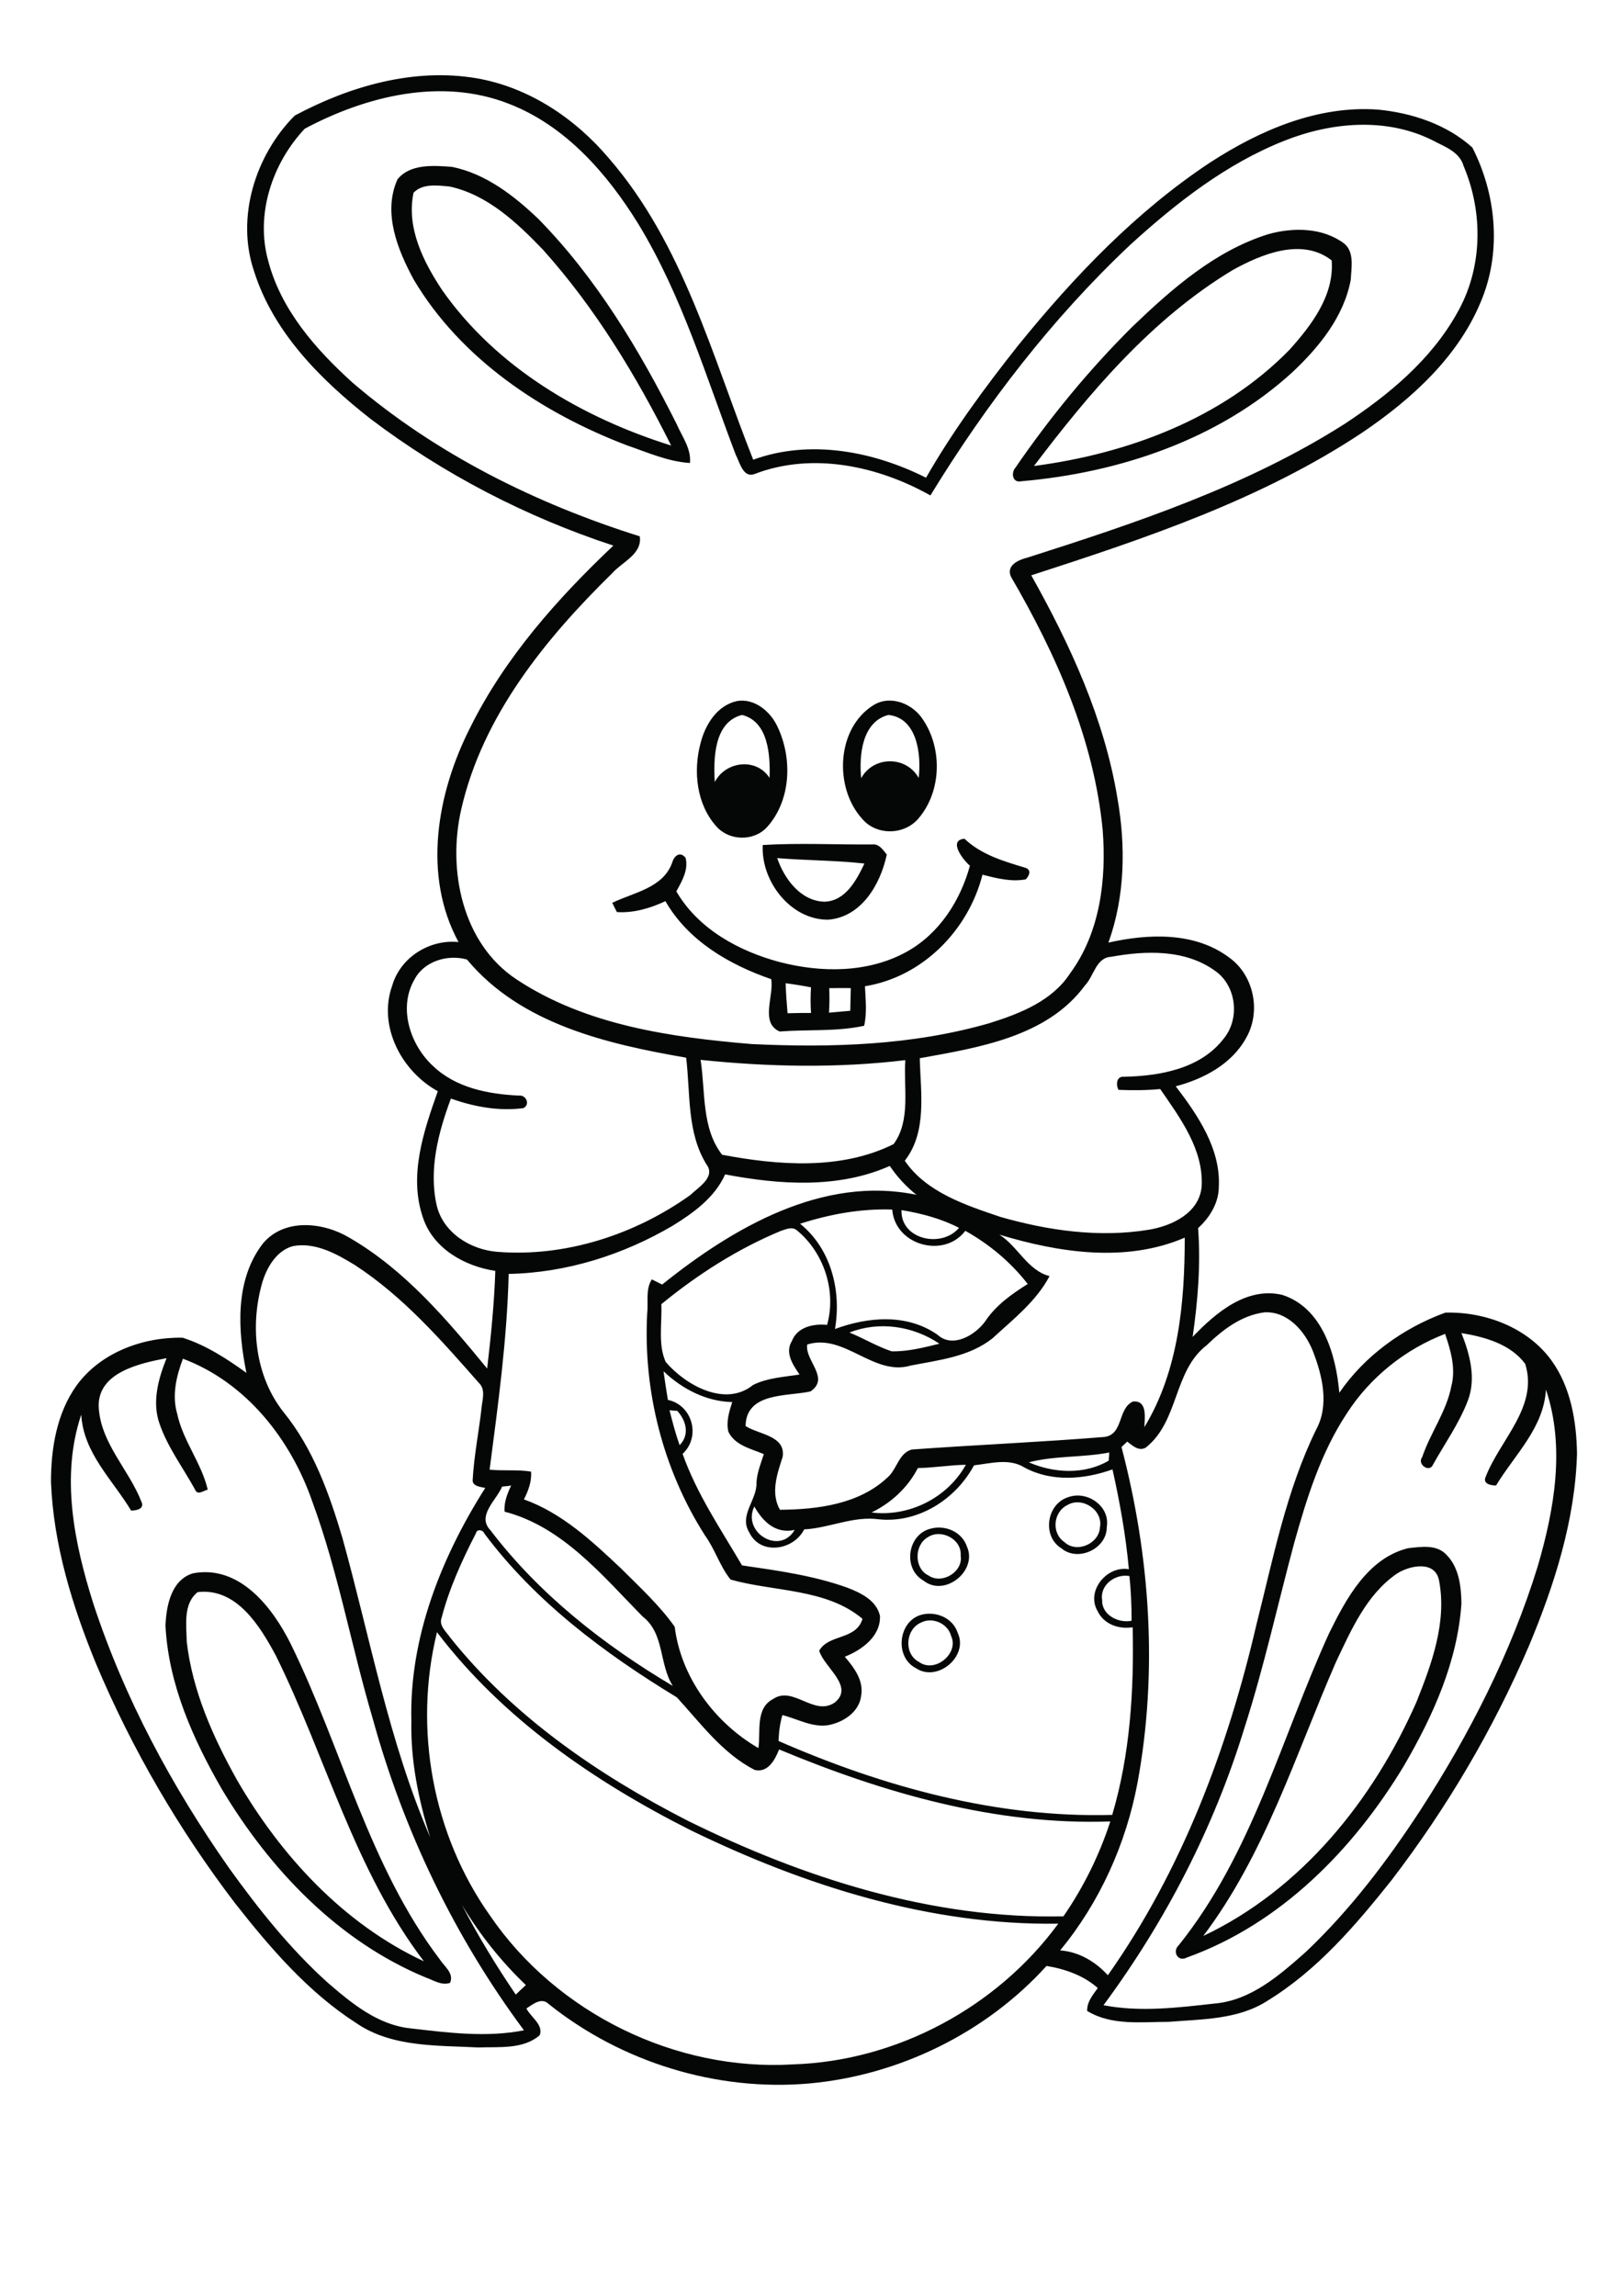<?xml version="1.0" encoding="utf-8"?>
<!-- Generator: Adobe Illustrator 21.0.2, SVG Export Plug-In . SVG Version: 6.00 Build 0)  -->
<svg version="1.2" baseProfile="tiny" id="Layer_1" xmlns="http://www.w3.org/2000/svg" xmlns:xlink="http://www.w3.org/1999/xlink"
	 x="0px" y="0px" viewBox="0 0 595 842" overflow="scroll" xml:space="preserve">
<path fill="#050706" d="M337.8,595.1c-5.7,2.5-6.3,11.5-0.7,14.4c5.8,4.3,14.8-3.1,11.8-9.5C347.7,595.3,341.9,592.9,337.8,595.1
	 M338,592.2c5.3-1.4,11.5,1.1,13.3,6.6c4.1,8.6-7.4,18.3-15.3,13C328,607.7,329.5,594.5,338,592.2 M68.5,602.1
	c2.1,18.1,9.7,35.1,18.5,50.8c16.1,27.8,39.1,52.7,68.5,66.4c-25.5-33.4-35.9-74.9-54.3-112.1c-5.8-10.8-14.4-25-28.7-23.3
	C67.1,588.2,68.4,596.1,68.5,602.1 M70.8,577c17.1-3.2,29.2,12.5,35.9,26c18.8,38.3,28.6,81.3,54.7,115.7c1.7,2.6,5.2,5,3.7,8.5
	c-3.2,1.1-6.1-1-9-2c-32.1-13.3-57.1-39.6-74.7-69c-10.6-18.4-19.6-38.5-20.7-60C61,588.9,62.8,579.4,70.8,577 M512.3,577.2
	c-11.1,7.7-16.7,20.7-22.3,32.5c-14.8,34-26,70.4-48.6,100.3c36-17,62.4-49.9,78.2-85.8c5.6-14,11.2-29.3,8.3-44.5
	C526.5,572.1,517,574.1,512.3,577.2 M516.5,567.8c4.6-0.5,10.4-1.5,14,2.3c4.7,4.6,5.5,11.7,5.6,17.9c-1.4,21.3-10.4,41.3-21.1,59.6
	c-18.5,30.7-45.3,58-79.6,70.3c-3.3,1.8-5.5-2.2-3-4.5c26.9-33.5,37.6-75.9,55.1-114.3C493.8,586.3,501.7,571.5,516.5,567.8
	 M340.3,563.8c-5,2.9-5,11.5,0.3,14c4.9,3.4,12.8-1.3,11.8-7.3C352.9,564.5,345.2,560.5,340.3,563.8 M341.5,560.6
	c5.3-1.4,11.4,1.2,13.2,6.6c4,8.8-8.1,18.7-15.9,12.5C331,575.3,332.9,562.6,341.5,560.6 M391.5,552c-5.1,2.5-5.9,10.2-1.1,13.5
	c4.5,4.3,12.8,0.7,13.1-5.4C404.7,553.8,396.9,548.7,391.5,552 M391.8,549.1c7-2.6,15.5,3.3,14.2,10.9c0.1,8-10.6,13-16.7,7.8
	C382.2,563.4,383.9,551.6,391.8,549.1 M285.1,314.7c2.6,7.6,8.6,15.8,17.4,16c7.7-0.3,11.7-7.9,14.6-14
	C306.5,315.5,295.8,315.6,285.1,314.7 M279.8,309.9c13.4-0.8,26.8-0.1,40.2-0.2c2.5-0.3,3.9,2,5.3,3.7c-2.3,10.9-9.3,23-21.6,23.9
	C289.9,337.3,279.1,323.1,279.8,309.9 M304.2,362.4c0.1,3,0.1,6-0.1,9c2.6-0.2,5.2-0.5,7.8-0.7c0.1-2.8,0.1-5.6,0.2-8.3
	C309.5,362.3,306.8,362.4,304.2,362.4 M288.2,360.6c0.1,3.7,0.4,7.4,0.7,11c2.9-0.1,5.7-0.1,8.6-0.1c-0.2-3.1-0.2-6.3,0-9.4
	C294.4,361.5,291.3,361,288.2,360.6 M355.8,317.5c-2.6-2.2-8.1-9.4-2-9.9c6.2,5.9,14.5,8.3,22.5,10.7c2.2,0.9,1.2,2.9,0,4.2
	c-5.4,1-10.7-0.4-15.9-1.7c-5.2,20.4-22,37.5-43.1,40.9c0.2,4.8,0.8,9.7-0.3,14.5c-10.1,2.2-20.7,1.3-31,2.1
	c-7.3-3.2-2-13.1-3.1-19.2c-15.4-5.3-30.5-14.1-38.8-28.6c-5.6,2.6-11.6,4.4-17.8,4c-0.4-0.8-1.3-2.5-1.7-3.4
	c7.8-3.8,18.7-5.4,22-14.8c0.7-2.5,2.9-4.2,4.9-1.7c1.1,4.4-1.3,8.5-3.4,12.3c8,13.8,22.9,21.9,37.8,25.9c15.3,4,32.6,4.1,46.8-3.8
	C344.7,342.3,352.3,330.2,355.8,317.5 M315.9,285.4c4.5-8.2,16.5-8.3,21.1-0.1c1-8.5-0.5-22-11.1-23.1
	C316.2,264.7,315.1,277,315.9,285.4 M320.6,258.5c6.2-3.7,14.2-0.4,17.9,5.3c7.3,10.7,6.9,26.5-1.6,36.4c-5.3,6.2-15.6,6.3-20.8-0.1
	C305.9,288.7,306.8,266.9,320.6,258.5 M262.2,286.8c4-7.7,15.3-9,20.1-1.5c0.3-8.2-0.4-20.7-10.1-23.1
	C261.9,264.8,261.7,278.2,262.2,286.8 M270.4,257.1c6.5-1.1,12.4,4,14.9,9.6c5.4,11.5,4.9,26.7-3.8,36.5c-4.8,5.4-13.8,5.3-18.6,0
	c-7.4-8.1-8.7-20.4-5.9-30.7C258.7,265.8,263,258.7,270.4,257.1 M452.1,99.1c-29.5,17.8-52.2,44.6-72.8,71.8
	c34.4-4.5,69.1-17.4,93.7-42.6c8.1-9,16.5-20,15.5-32.8C477.6,87,462.7,93.2,452.1,99.1 M465.2,85.9c9.2-2.6,20.1-2.5,28,3.5
	c3.7,3.2,2.5,8.9,2.3,13.2c-2.5,13.5-11.6,24.7-21.4,33.9c-27,24.7-63.5,36.9-99.5,40c-3.2,0.7-3.8-3.1-2.1-5
	c12.7-18.5,27-35.9,42.9-51.7C429.9,105.9,445.7,92,465.2,85.9 M151.7,70.7c-2.7,12.8,3.6,25.3,10.5,35.7c19.9,28.4,51.4,46.8,84,57
	c-12.8-25.6-27.8-50.4-47-71.8c-9.6-10-20.4-20.2-34.3-23.2C160.5,68,155,67.2,151.7,70.7 M145.8,65.8c4.6-5.8,13.3-5.1,20-4.6
	c12.4,2.5,22.8,10.6,31.7,19.1c21.3,21.7,37.1,48.1,50.7,75.2c2,4.6,5.4,9,4.9,14.3c-8.1-0.5-15.6-3.9-23.2-6.5
	c-31.1-11.9-60.8-31.6-78.1-60.7C145.9,91.7,140.3,78.1,145.8,65.8 M169.4,698.5c5.9,11.4,12.6,22.4,19.8,33
	c1.2-1.2,2.5-2.3,3.7-3.5C183.8,719.3,175.9,709.4,169.4,698.5 M160.3,598.6c-8.7,35.4-1.6,74.3,19.5,104
	c24.4,35.7,68,57.1,111.1,54.5c38-1.2,74.8-20.9,97.3-51.6c-47,0.7-93-13.9-134.9-34.3C218,653.4,184.4,630.3,160.3,598.6
	 M404.3,586.8c-0.2,5.5,6,8.6,10.8,7.6c0-5.5-0.2-10.9-0.8-16.4C409.2,577.1,403.4,581.2,404.3,586.8 M174.6,562.3
	c-5.1,9.9-9.8,20.2-12.6,31c-1.1,2.9,1.7,5.1,3.1,7.2c23.1,29,54.3,50.4,87.1,67.2c42.7,21.1,89.9,36.2,137.9,35.1
	c7.4-10.7,13.2-22.5,17.2-34.8c-41.9,1.5-83.1-10.4-121.5-26.4c-1.5,3.8-4.1,8.7-9,7.5C265,643,257,632,248.3,622.5
	c-26.5-16.1-52-35.1-70.7-60.2C177.1,561,174.9,560.7,174.6,562.3 M276.7,552.5c-4.6,9.5,9.3,18,14.8,8.6
	C284.5,562.6,279.9,558.1,276.7,552.5 M184.2,545.2c-2.1,5-9.4,10.7-4.3,16c17.9,23.5,41.6,42.1,66.9,57.1c-5.1-8.1-3-19.2-11-25.4
	c-14.8-15-29.4-33-50.7-38.5c-0.3-3.4,1-6.6,2.4-9.6C186.7,545,185,545.1,184.2,545.2 M336.7,538.4c-3.7,7.2-9.8,12.8-17,16.3
	c13.8,1.7,27.9-5.4,34.6-17.5C348.4,537.3,342.6,538.3,336.7,538.4 M377.4,536.3c9.2,4,20.4,4.6,29.3-0.6c0.1-0.7,0.2-2.2,0.2-3
	C397.1,534.6,387,533.8,377.4,536.3 M245.6,517.2c1.1,4.3,2.2,8.6,3.7,12.8c3.8-3.8,2.4-9.1-0.9-12.6
	C247.7,517.4,246.3,517.3,245.6,517.2 M243.4,502.9c0.5,3.5,1,7,1.6,10.5c9,1.9,12.2,13.5,5.4,19.8c5.2,14.7,14,27.6,21.8,40.9
	c13,1.9,26.2,3.7,38.7,8.2c4.9,1.9,10.6,4.6,11.9,10.3c0.3,7.5-6.6,12.5-12.9,15c3.4,4,7,8.7,6,14.3c-0.7,6-6.6,9.8-12.1,10.8
	c-5.9,0.9-11.2-2.3-16.8-3.7c-0.9,3.1-1.3,6.3-1.4,9.5c38.4,16.8,80.1,28.3,122.4,27.1c6.6-22.3,8-45.7,7.5-68.8
	c-5.1,0.8-10.6-1.1-12.9-6c-4.3-7.4,3.5-16.7,11.5-15.3c-1.1-12.3-3.3-24.5-6-36.6c-10.4,3.7-22.3,4.7-32.3-0.7
	c-5.6-3.5-12.4-1.5-18.5-0.8c-6.7,12.5-20.5,21.3-34.9,19.8c-9.4-1.3-18.1,3.2-27.4,3.7c-3.9,7.7-16,9.6-20.1,1.2
	c-4-6.4,2.9-12,2.6-18.4c0.2-3.6,1.6-7,2.7-10.4c-4.7-2-10.6-3.2-13-8.2c-0.9-3.7,0.3-7.4,1.4-10.9
	C259.1,514,250.2,509.4,243.4,502.9 M36.2,515.7c0.5,13.4,11.1,23.2,15.7,35.1c1.2,2.6-1.9,3.2-3.8,3.2
	c-6.8-11.3-17.5-21.1-18.3-35.2c-7.6,22.7-2.6,47,4.4,69.2c11.4,34.8,28.9,67.3,49.9,97.2c10.8,15,22.4,29.6,36.2,42
	c8.8,7.6,18.4,15.5,30.4,16.7c13.7,1.6,27.8,3.4,41.5,0.7c-25.5-34.3-44.2-73.3-55.5-114.4c-7.8-26.3-12.6-53.6-22.1-79.4
	c-7.9-22.9-24.3-43.8-47.5-52.5c-2.4,6.4-4.1,13.4-2.1,20.2c2.1,9.9,8.9,18,11.2,27.8c-1.6,0.4-3.8,2.3-4.7-0.1
	c-4.4-8-10-15.4-13-24.1c-2.8-8-0.4-16.5,2.6-24C51.2,500,36,503.3,36.2,515.7 M536.1,488.9c3.1,7.8,5.5,16.7,2.3,24.9
	c-3.2,8.3-8.4,15.6-12.7,23.3c-1.3,3.2-6-0.1-4-2.7c3-8.9,8.9-16.7,10.7-26c1.7-6.5-0.2-13.1-2.3-19.2c-14.6,5.6-27.5,15.9-36,29.1
	c-9.5,14.3-14.7,31-19.3,47.4c-6.1,22.7-11.1,45.6-18.3,68c-11.2,36.6-29,71-51.7,101.7c13.4,2.6,27.2,0.9,40.6-0.6
	c13.5-1.1,24.1-10.5,33.8-19.1c16.1-15.3,29.6-33.1,41.7-51.6c18.1-27.9,33.4-57.9,43.2-89.7c6.1-20.9,10.1-43.7,3-64.8
	c-0.8,14.1-11.4,23.8-18.3,35.2c-1.9,0-5-0.6-3.8-3.2c5.2-13.5,19.4-25.7,14.5-41.4C554.1,492.9,544.6,490.3,536.1,488.9
	 M311.6,488.7c5.2,2.1,10.1,5.1,15.5,6.9c5.9,0.1,11.8-1.4,17.5-2.8C335,486.3,322.5,484.4,311.6,488.7 M442.6,493.4
	c-12.2,9.4-10.1,27.9-22.3,37.5c-2.6,1.5-4.9-0.8-6.8-2.2c-0.5,0.5-1.6,1.5-2.1,2c10.5,40,13.4,82.2,5.9,123
	c-4.2,22.5-13.9,44-28.4,61.6c6.9,0.5,12.9,4.1,17.5,9.1c27.1-38.4,43.9-83,54.5-128.6c6.1-24.1,10.9-49,21.9-71.5
	c4.9-9,2.3-19.8-1.2-28.8c-2.9-7.3-9.3-14.7-17.8-14.2C455.3,482.4,448.4,487.8,442.6,493.4 M96.2,470.4c-4.6,16-2.6,34.4,7.9,47.6
	c10.8,13.3,16.7,29.8,21.5,46c10.2,36.7,17,74.6,32.2,109.8c-4.3-13.8-7.2-28.1-6.9-42.6c-0.8-30.6,11-60.1,27.1-85.5
	c-1.7-0.4-4.9-0.6-4.6-3.1c0.5-8.7,2.2-17.2,3.2-25.8c0.2-3.2,1.8-7.1-1-9.7c-13.8-15.7-27.8-31.7-45.5-43.2
	c-6.7-4.1-14.5-8.4-22.6-6.9C101.5,458.6,97.9,464.7,96.2,470.4 M366.6,452.8c6.8,4.3,10.3,13.1,18.4,15.2
	c-4.8,9.2-13.4,15.9-20.9,22.8c-8.5,6.8-19.7,8-30,10c-13.6,4.1-24.4-12-38-7.7c-0.9,5.9,8.5,12.3,1.2,17.2
	c-8.5,1.9-23.6,0.2-23.8,12.7c4.8,3.1,14.8,3.5,13.6,11.3c-2,6.2-4.5,13.2-1,19.4c13.7-0.1,28.9-2,39.3-11.7
	c3.6-2.9,4.2-9.1,9.1-10.4c23.5-1.7,47.1-2.7,70.6-4.6c7.1-0.9,4.8-10.4,10.5-13c5.4-0.5,4.3,6,4.2,9.4
	c12.6-20.8,14.8-45.8,14.8-69.5C413,463.2,388.4,459.4,366.6,452.8 M286.5,451.4c-15.9,6.6-30.6,16-43.9,26.9
	c0.3,7-1.3,14.7,1.6,21.2c7.4,8.6,21.9,16.7,32.1,8.4c5.3-2.6,11.3-2.9,17-3.8c-2.4-3.5-5.5-8-2.8-12.3c2-5.2,8-6.4,12.9-5.9
	c3.5-12.5-1.2-26.6-11.1-34.7C290.5,449.7,288.2,450.9,286.5,451.4 M351.8,450.3c-6.6-3.4-13.8-5.3-21.1-6.5
	C330.3,454.6,345.4,457.9,351.8,450.3 M293.5,448.8c11.4,9.2,15.2,24.6,12.8,38.6c12.2-4.5,26.4-5.7,37.6,2.1
	c5.5,5.1,13.8,0.2,17.5-4.9c3.9-5.9,9.7-10,15.6-13.7c-6.2-8-14.1-14.6-22.9-19.5c-7.8,10.3-25.8,5.3-26.8-7.8
	C315.8,443.2,304.4,445.3,293.5,448.8 M266,430.7c-3.8,8.5-11.6,14.1-19.2,18.8c-18.2,10.7-39,17.3-60.2,17.7
	c-0.6,24.1-3.9,48-7,71.8c5.1,0.5,10.2-0.1,15.2,0.7c0.3,3.6-1,7-2.6,10.2c14,5,25.1,15.4,35.7,25.4c6.8,6.8,14,13.4,19.6,21.3
	c2.3,18.6,14.7,35.2,30.7,44.5c0.9-6-1.2-14.6,5.4-18c7.4-5,15,6.5,22.6,1.3c7.3-5.9-3.8-12.8-5.7-19c3.5-6.2,13.5-3.8,15.9-11.7
	c-13.3-11.2-32.5-9.9-48.4-14.4c-3.9-4.8-5.7-11.1-9.4-16.2c-15.3-24-22.7-52.8-21.2-81.3c0.5-4.2-0.7-8.8,1.7-12.6
	c1.3,0.6,2.5,1.3,3.8,1.9c25.9-20.8,58.9-40.1,93.3-32.9c-3.8-3-7.1-6.6-9.8-10.6C307.5,436,285.9,434.5,266,430.7 M257,388.7
	c1.8,11.6,0.3,25.1,7.9,34.8c20.6,3.9,43.6,5.7,62.9-3.9c6.4-8.7,3.6-20.7,4.3-30.8C307.2,391.8,282,391.3,257,388.7 M152,359.3
	c-6,10.4-1.5,24,6.9,31.7c8.4,8,20.3,10.3,31.5,10.8c2.6-0.3,4.2,3.3,1.6,4.6c-9,1.2-18.1-0.5-26.6-3.5c-4.6,12.4-8.2,26-5.2,39.2
	c2.4,10,12.3,16.2,22.2,17c25,2,50.5-6.3,70.8-20.8c2.9-2.8,9.4-6.6,6-11.2c-7.3-11.7-5.9-26-7.5-39.2c-28.9-5-60.7-12.3-80.4-36
	C164.2,349.9,155.5,352.5,152,359.3 M407.6,350.9c-5.6,0.3-6.3,7.1-9.6,10.5c-13.9,18.9-39.1,22.8-60.6,26.7
	c0.3,12.6,2.8,26.9-5.5,37.6c7.9,11.6,22.4,16.3,35.1,20.6c17.5,5,36.2,7.7,54.4,4.7c8.5-1.4,18.5-6.1,19.4-15.8
	c0.8-13.6-7.9-25.2-15.2-35.8c-5.1,0.5-10.2,0.5-15.3,0.3c-1-1.9-0.8-5.1,2.1-4.8c13.1-0.3,28-2.9,36.5-14c6-7.3,4.7-19.3-3.1-24.8
	C434.8,348.1,420.3,348.6,407.6,350.9 M111.8,47.2C99.9,59.8,93.6,78.6,98.4,95.7c4.7,18,17.5,32.5,31,44.7
	c30.5,26.1,67.1,44.3,105.3,56.3c0.9,6.6-6.4,9.3-10.1,13.5c-24.6,24.1-47.6,52.4-55.4,86.6c-5.1,22.2,0.3,49.2,20.3,62.4
	c25.4,16.8,56.5,21.2,86.2,23.7c29.2,1.4,59.1,0.5,87.4-7.7c11.1-3.5,22.9-8.1,29.5-18.3c11-15,13.3-34.4,11.9-52.5
	c-3.2-33.2-17-64.3-33.6-92.8c-2-4.2,2.7-6.3,6-7.1c40.1-12.8,80.6-26.3,116.3-49c16.1-10.6,31.6-23.4,41.2-40.5
	c9.5-16.4,9.8-36.9,2.5-54.1c-1.5-5.4-7.3-7.2-11.7-9.6c-16.9-8.3-36.9-6.5-54,0.3c-21.3,8.4-39.7,22.8-56.5,38.1
	c-28.7,27-52.9,58.5-73.4,92c-19.2-10.8-43.2-16-64.4-7.9c-4.3,1.7-5.5-4.2-7-7c-10.9-28.6-19.7-58.3-35.7-84.6
	C222.8,63.7,207.4,46,186.5,38C161.9,28.4,134.3,35.2,111.8,47.2 M108.1,42.4c20.2-10.8,43.7-17.6,66.7-13.7
	C194,32,211,43.4,223.4,58.1c27.3,31.5,37.9,72.7,52.9,110.5c20.8-7.6,44.1-3.1,63.4,6.6c9.8-17.1,21.5-33,33.7-48.4
	c20.5-25.3,43.3-49.2,70.5-67.2c18.2-11.8,39.4-21,61.6-19.4c12.4,1.2,25.2,5.4,34.6,13.9c8.6,16.8,10.7,37.3,3.7,55.1
	c-8.2,21.1-25.7,37-44,49.4c-37,24.6-79.5,38.8-121.5,52.4c14.3,25.5,26.8,52.6,31.6,81.7c3.1,17.6,2.8,36.1-3.3,53
	c14.6-3.3,31.6-4,44.2,5.4c9.2,6.5,11.9,19.9,6.3,29.6c-5.3,9.6-15.6,15-25.8,17.7c8.1,10.6,16.5,22.9,15.8,36.8
	c0,5.9-3.3,11.3-7.6,15.2c1,13.3-0.1,26.7-2,39.9c8.4-8.8,19.8-18.5,32.9-15.4c14.8,4.8,19.7,22,20.9,35.9
	c9.3-13.6,23.5-23.8,38.9-29.4c14.5-0.4,30.1,5.4,38.9,17.5c7.1,9.8,9.2,22.3,9.4,34.2c-0.7,24.3-8.2,47.9-17.5,70.2
	c-13.1,30.7-30.2,59.7-50.5,86.2c-13.2,16.6-27.3,33.1-45.6,44.3c-10.7,6.9-23.9,6.7-36.1,7.7c-10,0-21,1.5-30-4
	c-0.1-3.3,2.1-5.9,3.9-8.4c-5.2-4.6-12-7-18.8-8.1c-22.3,24.6-54.1,40.1-87,43.1c-34.1,3-69-7.8-95.7-29.2c-2.6-2.5-5.8,0.2-8.1,1.7
	c1.6,3.2,6.3,5.9,4.9,9.8c-6.1,5.3-15,4.2-22.5,4.5c-15.1-0.8-31.6,0-44.6-8.8c-17.8-11.4-31.7-27.6-44.6-44
	c-20.6-27-37.9-56.6-51.1-88c-8.7-21.2-15.6-43.6-16.5-66.6c0-12.3,2.1-25.2,9.4-35.4c8.8-12.1,24.4-17.8,38.9-17.5
	c8.5,2.7,16.2,7.7,23.4,12.9c-3.2-15.6-4.3-34,6-47.4c7.9-9.5,22.3-7.9,31.9-2.1c20.3,11.8,35.7,30,50.4,47.9
	c1.4-11.9,2.6-23.9,3-35.8c-11.2-1.7-22.7-8.1-26.5-19.4c-5.4-15.5,0.2-31.8,5.4-46.5c-13.3-7.3-22.1-23.9-16.7-38.8
	c3-10.3,13.7-17,24.3-15.9c-13.3-24.5-7.9-54.6,4.2-78.5c12.7-25.7,32-47.4,52.6-66.9c-32-10.5-62.3-26.2-89.1-46.5
	c-18.1-14.2-35.6-31.6-42.7-54.1C86.5,79.8,93.6,57,108.1,42.4"/>
</svg>
